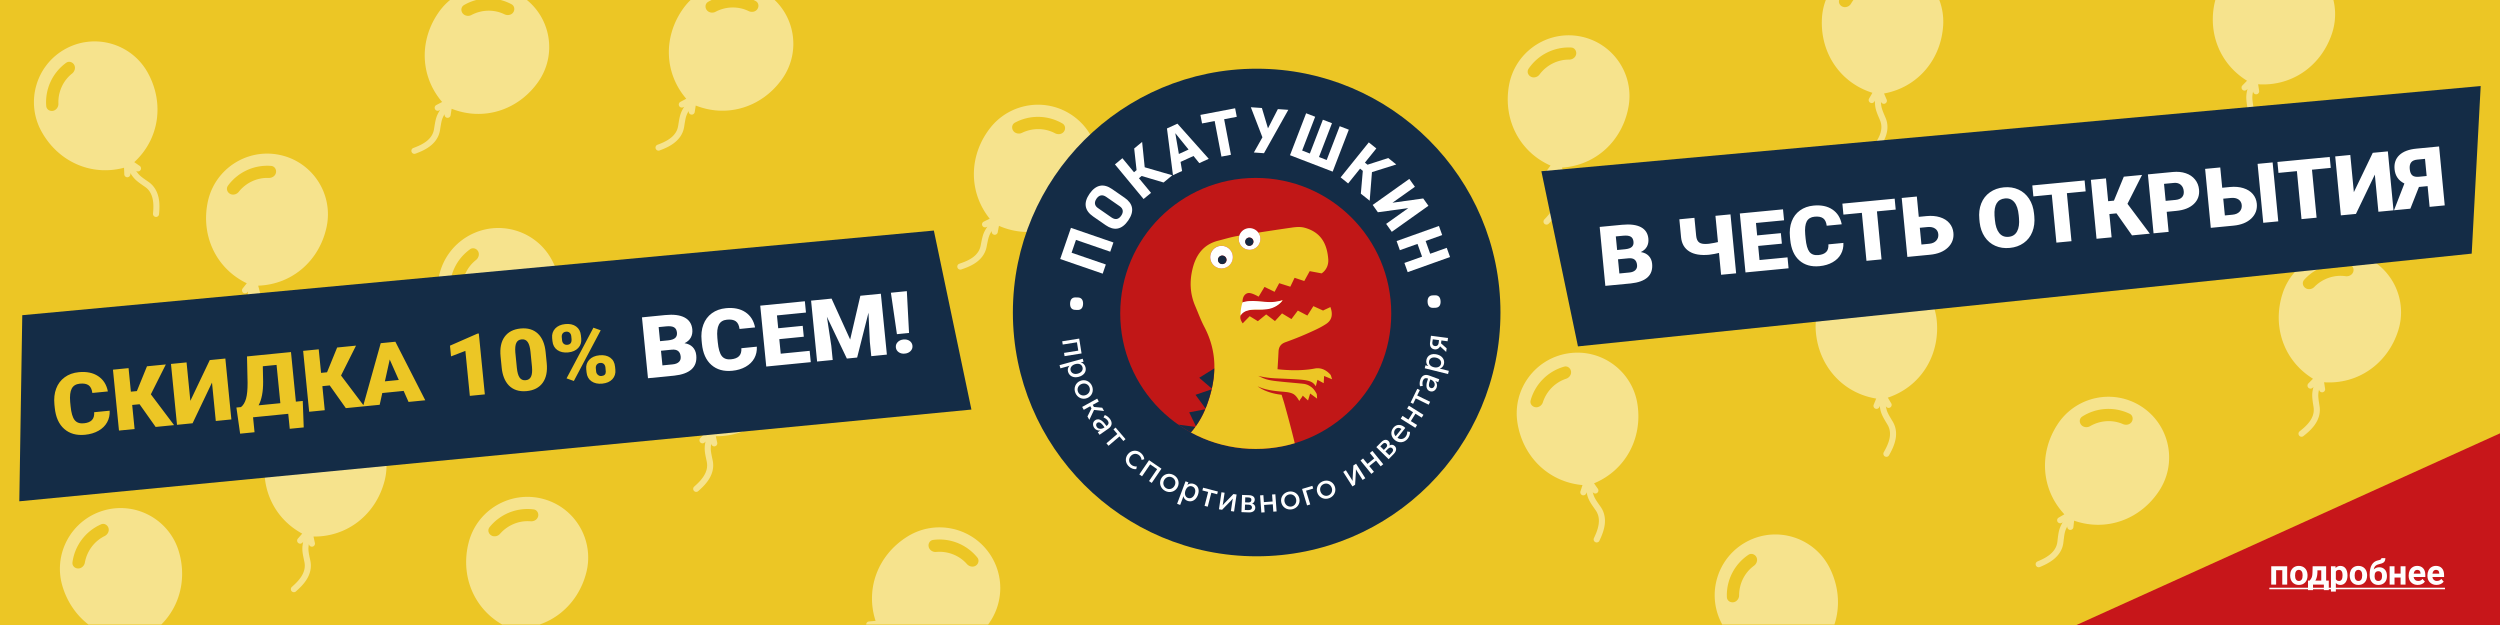 <svg xmlns="http://www.w3.org/2000/svg" xml:space="preserve" width="1200" height="300" style="shape-rendering:geometricPrecision;text-rendering:geometricPrecision;image-rendering:optimizeQuality;fill-rule:evenodd;clip-rule:evenodd"><defs><clipPath id="id0"><path d="M-.49-.22h1200v300H-.49z"/></clipPath><clipPath id="id1" style="clip-rule:nonzero"><path d="M537.71 150.45c0 35.92 29.12 65.04 65.05 65.04 35.92 0 65.04-29.12 65.04-65.04 0-35.93-29.12-65.05-65.04-65.05-35.93 0-65.05 29.12-65.05 65.05"/></clipPath><style>.fil13{fill:#142c46}.fil10{fill:#152b44;fill-rule:nonzero}.fil11{fill:#162941}.fil11,.fil7,.fil8,.fil9{fill-rule:nonzero}.fil8{fill:#e5c21e}.fil9{fill:#ecc625}.fil7{fill:#fff}</style></defs><path d="M0 0h1200v300H0z" style="fill:#ecc625"/><g id="Слой_x0020_1"><g style="clip-path:url(#id0)"><path d="M64.45 77.83c12.06-11.11 14.49-28.34 6.53-42.84-7.74-14.1-25.47-19.26-39.57-11.51-14.11 7.74-19.26 25.46-11.52 39.57 7.96 14.5 23.81 21.69 39.65 17.47l.12 3.17c.01.22.07.45.18.65.39.7 1.28.96 1.98.57.49-.26.78-.78.76-1.33l-.02-.52c.52.84 1.01 1.54 1.52 2.15 1.31 1.57 2.81 2.6 5.38 4.38l.15.1c2.26 1.56 3.31 3.83 3.75 6.23.44 2.43.24 4.86.08 6.62-.02.29.04.58.18.83.39.71 1.27.97 1.98.58.42-.24.71-.67.75-1.15v-.05c.15-1.73.39-4.51-.12-7.35-.53-2.89-1.87-5.96-4.96-8.11-2.77-1.9-3.92-2.71-4.96-3.95-.36-.44-.7-.9-1-1.38l.09.07c.45.32 1.05.34 1.53.08a1.456 1.456 0 0 0 .13-2.48l-2.62-1.81zM22.19 50.86a23.33 23.33 0 0 1 9.57-20.72c1.29-.93 3.08-.41 3.86 1 .77 1.41.23 3.17-1.03 4.17-4.4 3.49-6.75 8.89-6.56 14.36.08 1.3-.58 2.53-1.7 3.2-1.77.97-3.98 0-4.14-2.01m101.74 86.26c16.38-.58 29.45-12.06 32.85-28.25 3.31-15.75-6.77-31.2-22.52-34.51s-31.21 6.78-34.52 22.52c-3.4 16.19 3.94 31.97 18.71 39.08l-1.97 2.49c-.14.17-.24.38-.29.6-.16.79.34 1.57 1.13 1.73.54.12 1.1-.08 1.45-.52l.32-.41c-.15.98-.24 1.83-.25 2.63-.02 2.04.44 3.8 1.24 6.83l.04.17c.7 2.66.02 5.07-1.21 7.17-1.25 2.13-2.99 3.84-4.25 5.08-.21.2-.35.46-.41.74-.16.79.34 1.56 1.13 1.73.47.1.97-.04 1.32-.38l.03-.04c1.24-1.22 3.23-3.17 4.69-5.66 1.49-2.54 2.47-5.74 1.52-9.38-.86-3.25-1.21-4.61-1.19-6.23.01-.57.06-1.13.14-1.69l.02.1c.14.54.57.95 1.11 1.06.79.17 1.57-.34 1.73-1.13.05-.22.05-.45-.01-.67l-.81-3.07zm-14.51-47.99a23.35 23.35 0 0 1 20.76-9.49c1.59.13 2.61 1.7 2.28 3.27-.33 1.58-1.89 2.56-3.49 2.5-5.62-.22-10.92 2.35-14.34 6.62a3.45 3.45 0 0 1-3.37 1.32c-1.97-.42-3.02-2.6-1.83-4.22zm148.68 78.35c12.11-11.04 14.63-28.26 6.74-42.8-7.68-14.14-25.37-19.38-39.52-11.71-14.14 7.68-19.38 25.38-11.7 39.52 7.89 14.53 23.7 21.8 39.56 17.66l.11 3.18c0 .22.06.44.17.64.38.71 1.27.97 1.98.59.49-.27.78-.78.76-1.34l-.02-.52c.52.85 1 1.55 1.52 2.17 1.3 1.57 2.79 2.6 5.36 4.4l.14.1c2.26 1.58 3.3 3.85 3.72 6.25.43 2.43.22 4.86.06 6.62-.03.29.03.58.17.83.38.71 1.27.97 1.97.59.43-.23.72-.66.76-1.15v-.05c.16-1.73.41-4.5-.09-7.34-.51-2.9-1.83-5.98-4.92-8.14-2.75-1.92-3.9-2.73-4.94-3.98q-.54-.66-.99-1.38l.09.07c.45.32 1.05.35 1.53.09.71-.39.97-1.27.59-1.98-.11-.2-.26-.38-.45-.5zm-42.13-27.17a23.35 23.35 0 0 1 9.67-20.67c1.3-.93 3.09-.4 3.86 1.02.76 1.41.22 3.17-1.05 4.16-4.41 3.47-6.79 8.86-6.63 14.32a3.48 3.48 0 0 1-1.72 3.2c-1.77.96-3.98-.02-4.13-2.03M70.4 305.19c14.13-8.31 20.15-24.63 15.44-40.48-4.6-15.43-20.83-24.21-36.25-19.62s-24.21 20.82-19.62 36.24c4.72 15.85 18.69 26.23 35.06 25.46l-.55 3.12c-.04.22-.03.45.04.67.23.77 1.04 1.21 1.81.98.53-.15.93-.6 1.03-1.14l.09-.52c.33.94.65 1.72 1.03 2.43.95 1.81 2.2 3.13 4.33 5.41l.12.14c1.89 2.01 2.43 4.45 2.35 6.88-.08 2.47-.79 4.8-1.31 6.49-.08.27-.09.57 0 .85a1.451 1.451 0 0 0 2.78.01l.01-.04c.52-1.67 1.34-4.33 1.44-7.21.09-2.94-.57-6.23-3.14-8.98-2.3-2.44-3.25-3.48-4.01-4.91-.26-.5-.49-1.02-.69-1.55l.08.08c.37.4.95.56 1.48.4.77-.23 1.21-1.04.98-1.82-.06-.21-.18-.41-.33-.58l-2.18-2.31zM34.79 269.9c1.09-8.05 6.3-14.96 13.73-18.22 1.46-.65 3.1.25 3.56 1.79s-.44 3.14-1.88 3.85c-5.04 2.49-8.47 7.27-9.45 12.65-.2 1.29-1.1 2.36-2.34 2.77-1.93.57-3.89-.84-3.62-2.84m115.69-12.35c16.39.17 29.97-10.71 34.11-26.72 4.02-15.58-5.35-31.48-20.93-35.51-15.58-4.02-31.48 5.35-35.51 20.93-4.13 16.01 2.48 32.11 16.91 39.89l-2.09 2.4c-.14.16-.25.37-.31.59-.2.78.27 1.58 1.05 1.78.54.14 1.11-.04 1.47-.46l.34-.39c-.19.97-.32 1.81-.37 2.61-.11 2.04.27 3.82.93 6.88l.03.17c.58 2.69-.21 5.06-1.54 7.11-1.35 2.07-3.16 3.7-4.47 4.88-.22.19-.37.44-.44.72-.2.79.26 1.58 1.04 1.78.47.12.98 0 1.34-.32l.03-.04c1.3-1.16 3.37-3.02 4.95-5.43 1.6-2.47 2.72-5.63 1.94-9.31-.71-3.28-.99-4.66-.9-6.27.04-.57.11-1.13.21-1.69l.02.11c.12.54.53.97 1.06 1.11.78.2 1.58-.27 1.78-1.05.06-.22.07-.45.02-.67l-.67-3.11zm-12.3-48.6a23.35 23.35 0 0 1 21.17-8.54c1.58.21 2.52 1.82 2.12 3.38-.4 1.55-2 2.47-3.6 2.33-5.6-.47-11.01 1.85-14.62 5.96-.83 1-2.16 1.45-3.43 1.16-1.95-.5-2.9-2.72-1.64-4.3zm109.11 92.69c16.4.18 29.98-10.7 34.11-26.71 4.03-15.59-5.35-31.49-20.93-35.51s-31.48 5.35-35.5 20.93c-4.14 16.01 2.48 32.11 16.91 39.89l-2.09 2.4c-.15.16-.26.37-.31.59-.2.78.27 1.57 1.05 1.78.53.13 1.1-.04 1.46-.46l.35-.39c-.2.97-.33 1.81-.37 2.61-.12 2.04.26 3.82.92 6.87l.03.18c.58 2.69-.21 5.06-1.53 7.11-1.35 2.07-3.16 3.7-4.48 4.88a1.458 1.458 0 0 0 .61 2.5c.47.12.97 0 1.33-.32l.04-.04c1.29-1.16 3.37-3.02 4.94-5.43 1.6-2.47 2.73-5.63 1.95-9.31-.71-3.28-1-4.66-.91-6.28.04-.56.11-1.13.22-1.68l.02.1c.11.55.52.98 1.06 1.11.78.2 1.58-.27 1.78-1.05.05-.22.06-.45.01-.67zm-12.3-48.6a23.38 23.38 0 0 1 21.17-8.53c1.58.21 2.53 1.82 2.13 3.38-.41 1.55-2 2.46-3.61 2.33-5.59-.47-11 1.85-14.62 5.96-.83 1-2.15 1.45-3.42 1.16-1.96-.5-2.91-2.73-1.64-4.3zm108.61-43.65c16.4.18 29.98-10.7 34.11-26.72 4.03-15.58-5.35-31.48-20.93-35.5-15.58-4.03-31.48 5.35-35.5 20.93-4.14 16.01 2.47 32.11 16.91 39.89l-2.09 2.39c-.15.17-.26.37-.31.59-.21.78.26 1.58 1.05 1.78.53.14 1.1-.03 1.46-.45l.34-.4c-.19.98-.32 1.82-.36 2.62-.12 2.04.26 3.81.92 6.87l.03.18c.58 2.69-.21 5.06-1.54 7.1-1.34 2.08-3.15 3.71-4.47 4.89-.21.19-.37.44-.44.72-.2.78.27 1.57 1.04 1.78.48.12.98 0 1.34-.33l.03-.03c1.3-1.16 3.38-3.02 4.95-5.44 1.6-2.47 2.73-5.62 1.94-9.3-.7-3.29-.99-4.67-.9-6.28.04-.57.11-1.13.21-1.69l.02.11a1.464 1.464 0 0 0 2.85.06c.05-.22.06-.45.01-.67zm-12.3-48.6a23.35 23.35 0 0 1 21.17-8.53c1.58.2 2.53 1.82 2.12 3.37-.4 1.56-1.99 2.47-3.6 2.34-5.6-.47-11.01 1.85-14.62 5.95a3.44 3.44 0 0 1-3.43 1.17c-1.95-.5-2.9-2.73-1.64-4.3m2.66-110.13c15.24 6.04 31.82.76 41.42-12.7 9.35-13.1 6.31-31.31-6.79-40.65-13.1-9.35-31.3-6.31-40.65 6.79-9.61 13.46-9.21 30.86 1.46 43.3l-2.8 1.49c-.2.1-.37.25-.51.44a1.465 1.465 0 0 0 1.88 2.14l.46-.25c-.53.84-.95 1.58-1.28 2.31-.85 1.86-1.12 3.66-1.61 6.75l-.03.17c-.43 2.72-2.02 4.65-3.99 6.08-2 1.45-4.28 2.33-5.93 2.95-.27.11-.5.29-.67.52-.47.66-.31 1.57.34 2.04.4.28.91.35 1.36.17l.05-.02c1.62-.61 4.23-1.6 6.56-3.3 2.38-1.73 4.57-4.27 5.16-7.98.52-3.32.74-4.71 1.41-6.18.24-.52.5-1.02.8-1.5l-.02.1c-.08.55.15 1.1.6 1.42.65.47 1.57.32 2.03-.34.14-.18.22-.4.26-.62l.49-3.14zM339.92.88a23.35 23.35 0 0 1 22.82-.37c1.4.76 1.7 2.6.77 3.91s-2.75 1.59-4.2.89c-5.06-2.45-10.94-2.22-15.78.31-1.14.64-2.54.59-3.62-.14-1.64-1.17-1.73-3.59.01-4.6M216.78 52.2c15.24 6.04 31.82.76 41.42-12.7 9.35-13.1 6.31-31.3-6.79-40.65s-31.3-6.31-40.65 6.79c-9.61 13.46-9.21 30.86 1.46 43.31l-2.8 1.48c-.2.1-.37.26-.51.44-.46.66-.31 1.57.34 2.04.45.32 1.05.36 1.54.1l.46-.25c-.53.84-.95 1.58-1.28 2.31-.85 1.87-1.12 3.66-1.61 6.75l-.03.17c-.43 2.72-2.02 4.65-3.99 6.09-2 1.45-4.28 2.32-5.93 2.95a1.458 1.458 0 0 0-.33 2.55c.4.28.91.35 1.36.17l.05-.02c1.62-.61 4.23-1.6 6.56-3.29 2.38-1.74 4.57-4.27 5.16-7.99.52-3.32.74-4.71 1.41-6.18.24-.52.51-1.02.8-1.5l-.02.11c-.08.54.15 1.09.6 1.41.65.47 1.57.32 2.03-.34.14-.18.22-.4.26-.62l.49-3.14zm5.96-49.78a23.35 23.35 0 0 1 22.82-.36c1.4.75 1.7 2.6.77 3.91s-2.75 1.58-4.2.88c-5.06-2.45-10.94-2.22-15.78.32a3.47 3.47 0 0 1-3.62-.15c-1.64-1.17-1.73-3.58.01-4.6m200.47 300.35c11.73 11.46 29.06 12.99 43.12 4.28 13.68-8.47 17.91-26.44 9.43-40.12-8.47-13.68-26.44-17.9-40.12-9.43-14.06 8.71-20.41 24.91-15.37 40.51l-3.16.29c-.22.02-.44.09-.64.21-.68.42-.89 1.32-.47 2.01.29.47.83.74 1.38.68l.52-.04c-.82.56-1.49 1.08-2.08 1.63-1.49 1.39-2.44 2.94-4.09 5.6l-.09.15c-1.45 2.35-3.66 3.51-6.03 4.07-2.4.57-4.84.5-6.61.44-.28-.01-.57.06-.81.21-.69.43-.9 1.33-.48 2.01.26.42.71.67 1.19.69h.05c1.74.06 4.52.15 7.33-.51 2.86-.68 5.86-2.17 7.84-5.38 1.76-2.86 2.51-4.05 3.69-5.15.42-.39.86-.74 1.32-1.08l-.06.1a1.46 1.46 0 0 0 2.01 2.01c.19-.12.36-.29.47-.48l1.67-2.7zm24.72-43.61a23.35 23.35 0 0 1 21.2 8.47c1 1.24.57 3.06-.8 3.91-1.37.84-3.15.4-4.22-.81-3.72-4.21-9.23-6.27-14.68-5.8-1.29.14-2.56-.44-3.28-1.53-1.06-1.72-.21-3.98 1.79-4.24zM479.5 108.4c15.02 6.57 31.77 1.87 41.84-11.25 9.8-12.76 7.39-31.06-5.38-40.86-12.76-9.8-31.06-7.39-40.86 5.38-10.07 13.11-10.28 30.51-.04 43.32l-2.86 1.39c-.2.09-.38.24-.52.42-.49.64-.37 1.56.27 2.05.44.33 1.03.39 1.53.15l.47-.23c-.56.82-1 1.55-1.36 2.27-.91 1.83-1.25 3.61-1.84 6.68l-.04.18c-.52 2.7-2.17 4.57-4.19 5.94-2.05 1.38-4.36 2.17-6.03 2.74-.27.09-.51.26-.69.49-.49.64-.37 1.56.27 2.05.39.29.9.38 1.35.22l.05-.02c1.65-.56 4.28-1.46 6.68-3.07 2.43-1.64 4.71-4.1 5.42-7.8.64-3.3.92-4.68 1.63-6.13.26-.51.54-1 .86-1.47l-.03.11c-.1.54.11 1.1.55 1.44.64.49 1.55.37 2.04-.27.14-.18.24-.39.28-.62zm7.68-49.54a23.36 23.36 0 0 1 22.82.43c1.38.81 1.62 2.66.64 3.93-.98 1.28-2.81 1.49-4.23.74-4.97-2.62-10.85-2.6-15.78-.23-1.16.6-2.56.49-3.62-.27-1.59-1.23-1.6-3.65.18-4.6zm262.58 21.6c16.36-1.1 29.06-12.99 31.94-29.28 2.81-15.85-7.77-30.97-23.62-33.78-15.84-2.81-30.97 7.77-33.77 23.62-2.89 16.28 4.95 31.82 19.94 38.46l-1.89 2.55c-.14.18-.23.39-.27.61-.14.8.39 1.55 1.18 1.69.55.1 1.1-.12 1.43-.56l.31-.42c-.12.98-.18 1.83-.16 2.63.04 2.05.56 3.78 1.45 6.78l.04.18c.79 2.64.19 5.06-.98 7.2-1.18 2.17-2.86 3.94-4.08 5.21-.2.21-.33.48-.38.76-.14.79.38 1.55 1.18 1.69.48.09.97-.07 1.3-.43l.03-.03c1.21-1.26 3.13-3.27 4.51-5.81 1.41-2.58 2.29-5.81 1.22-9.42-.96-3.22-1.35-4.57-1.38-6.19-.01-.57.02-1.13.08-1.7l.03.11c.15.53.6.92 1.14 1.02.8.14 1.55-.39 1.7-1.18.03-.23.02-.46-.04-.67l-.91-3.05zm-16.02-47.5a23.34 23.34 0 0 1 20.44-10.15c1.59.08 2.66 1.62 2.38 3.2s-1.8 2.62-3.41 2.61c-5.62-.04-10.83 2.69-14.12 7.07a3.47 3.47 0 0 1-3.32 1.43c-1.99-.36-3.11-2.5-1.97-4.16M765.13 232c15.14-6.29 23.35-21.63 20.85-37.98-2.43-15.91-17.3-26.84-33.21-24.41-15.9 2.42-26.83 17.29-24.41 33.2 2.5 16.35 14.91 28.55 31.24 30.03l-.98 3.02c-.07.21-.09.44-.05.67a1.458 1.458 0 0 0 2.83.22l.16-.49c.2.97.42 1.79.69 2.55.7 1.92 1.75 3.4 3.55 5.95l.1.15c1.59 2.25 1.8 4.74 1.38 7.14-.42 2.44-1.44 4.65-2.19 6.25-.12.26-.16.55-.12.84.12.79.87 1.34 1.66 1.22.48-.07.9-.38 1.1-.82l.02-.05c.74-1.57 1.91-4.1 2.41-6.94.5-2.9.29-6.24-1.88-9.32-1.94-2.74-2.74-3.9-3.29-5.42-.19-.53-.35-1.08-.47-1.63l.06.09c.32.45.87.69 1.41.6.8-.12 1.35-.87 1.23-1.66-.04-.23-.12-.44-.26-.62l-1.83-2.6zm-30.42-39.85a23.35 23.35 0 0 1 16.1-16.17c1.54-.43 3.04.68 3.28 2.27.25 1.59-.86 3.06-2.39 3.56-5.33 1.77-9.39 6.03-11.1 11.23a3.47 3.47 0 0 1-2.69 2.42c-1.99.3-3.74-1.37-3.2-3.31m135.37 123.06c12.48-10.63 15.59-27.75 8.2-42.54-7.19-14.4-24.7-20.24-39.1-13.05-14.39 7.19-20.24 24.69-13.05 39.09 7.39 14.79 22.95 22.6 38.94 19v3.18c0 .22.05.44.15.65.36.72 1.24 1.01 1.96.65.5-.25.81-.75.81-1.31v-.52c.49.87.94 1.58 1.44 2.22 1.25 1.61 2.7 2.7 5.2 4.58l.14.11c2.21 1.65 3.17 3.96 3.51 6.37.34 2.45.05 4.87-.17 6.62-.04.28.01.58.14.83.36.72 1.24 1.02 1.95.66.44-.22.74-.64.8-1.12v-.05c.22-1.73.57-4.49.16-7.35-.41-2.91-1.63-6.03-4.63-8.29-2.69-2.02-3.81-2.87-4.8-4.15-.35-.45-.67-.92-.95-1.41l.08.07c.45.33 1.04.38 1.53.14.73-.36 1.02-1.24.66-1.96-.1-.21-.25-.38-.43-.52zm-41.18-28.59a23.35 23.35 0 0 1 10.37-20.33c1.33-.88 3.1-.29 3.82 1.15s.11 3.17-1.19 4.12c-4.53 3.32-7.09 8.63-7.12 14.09.03 1.31-.67 2.52-1.82 3.14-1.8.9-3.98-.16-4.06-2.17m166.67-36.7c15.48 5.41 31.83-.55 40.87-14.39 8.8-13.48 5.02-31.54-8.46-40.34-13.47-8.8-31.53-5.01-40.33 8.46-9.05 13.85-7.94 31.21 3.24 43.21l-2.74 1.6c-.19.11-.36.26-.49.45-.44.68-.25 1.59.43 2.03.46.3 1.06.31 1.53.03l.45-.26c-.49.86-.88 1.61-1.18 2.36-.77 1.9-.97 3.7-1.33 6.81l-.02.17c-.32 2.74-1.83 4.73-3.73 6.24-1.94 1.54-4.18 2.5-5.81 3.2-.26.11-.49.3-.65.54a1.46 1.46 0 0 0 1.79 2.14l.05-.02c1.6-.68 4.16-1.78 6.42-3.57 2.31-1.83 4.39-4.45 4.82-8.19.39-3.34.56-4.74 1.16-6.24.22-.52.46-1.03.74-1.53l-.02.11c-.06.55.19 1.09.66 1.39.67.44 1.58.25 2.02-.42.12-.19.2-.41.23-.63l.36-3.16zm3.91-49.98a23.36 23.36 0 0 1 22.79-1.31c1.43.7 1.81 2.53.93 3.88-.88 1.34-2.68 1.7-4.16 1.06-5.15-2.24-11.02-1.77-15.75.96-1.12.68-2.51.69-3.63.01-1.69-1.11-1.87-3.52-.17-4.6zM904.34 44.88c16.13-2.96 27.38-16.23 28.38-32.74.97-16.07-11.27-29.88-27.33-30.86-16.06-.97-29.88 11.27-30.85 27.33-1 16.51 8.57 31.05 24.22 35.93l-1.59 2.75c-.12.19-.18.41-.2.64-.04.8.57 1.5 1.37 1.54.56.04 1.08-.24 1.36-.72l.26-.46c-.01 1 .03 1.84.14 2.64.27 2.03.99 3.69 2.21 6.57l.07.17c1.08 2.53.76 5.01-.15 7.27-.93 2.29-2.39 4.24-3.46 5.64-.17.23-.28.51-.29.8-.05.8.56 1.49 1.36 1.54.49.03.96-.18 1.25-.57l.03-.04c1.05-1.38 2.73-3.61 3.81-6.28 1.1-2.73 1.61-6.04.13-9.51-1.32-3.08-1.86-4.38-2.08-5.98-.07-.57-.11-1.13-.11-1.7l.04.1c.21.51.7.85 1.25.89.81.05 1.5-.57 1.55-1.37.01-.23-.03-.46-.12-.66zM882.98-.47a23.36 23.36 0 0 1 19.15-12.42c1.59-.1 2.83 1.3 2.73 2.9-.1 1.61-1.49 2.81-3.09 2.98-5.58.61-10.45 3.92-13.21 8.64a3.44 3.44 0 0 1-3.14 1.8c-2.02-.12-3.37-2.12-2.43-3.9zm200.92 40.92c16.36 1.1 30.53-8.99 35.57-24.75 4.89-15.33-3.57-31.73-18.9-36.63-15.32-4.9-31.73 3.56-36.62 18.89-5.04 15.75.66 32.2 14.62 40.79l-2.22 2.27a1.463 1.463 0 0 0 .61 2.41c.52.16 1.1.02 1.49-.38l.36-.37c-.25.96-.42 1.79-.51 2.59-.24 2.03.05 3.82.53 6.91l.02.18c.43 2.72-.5 5.05-1.93 7.01-1.47 1.99-3.37 3.52-4.75 4.62a1.459 1.459 0 1 0 1.82 2.28l.03-.03c1.36-1.08 3.54-2.82 5.25-5.15 1.73-2.37 3.04-5.46 2.46-9.18-.52-3.31-.73-4.71-.54-6.31q.105-.855.3-1.68l.02.11c.08.55.47 1 1 1.17.77.25 1.59-.18 1.83-.95.07-.21.09-.44.05-.66zm-9.54-49.21a23.35 23.35 0 0 1 21.62-7.33c1.57.3 2.42 1.96 1.93 3.49s-2.13 2.35-3.72 2.13c-5.57-.79-11.1 1.22-14.94 5.12-.88.95-2.23 1.33-3.49.97-1.92-.61-2.74-2.89-1.39-4.39zm41.2 192.25c16.36 1.1 30.53-8.99 35.56-24.75 4.9-15.32-3.56-31.73-18.89-36.63-15.33-4.89-31.73 3.57-36.63 18.9-5.03 15.75.66 32.19 14.63 40.78l-2.22 2.27c-.16.16-.27.36-.34.57a1.458 1.458 0 0 0 2.43 1.47l.37-.38c-.25.96-.43 1.79-.52 2.59-.23 2.03.05 3.83.53 6.92l.03.18c.42 2.72-.5 5.04-1.94 7-1.46 2-3.36 3.52-4.74 4.62a1.466 1.466 0 0 0 .46 2.54c.47.14.97.05 1.35-.25l.04-.04c1.36-1.08 3.54-2.82 5.24-5.14 1.74-2.38 3.04-5.46 2.47-9.18-.52-3.32-.73-4.72-.55-6.32.07-.56.18-1.12.31-1.67l.02.1c.08.55.47 1.01.99 1.17.77.25 1.59-.18 1.84-.94.07-.22.09-.45.05-.67zm-9.54-49.21a23.34 23.34 0 0 1 21.62-7.32c1.57.29 2.42 1.95 1.93 3.48-.49 1.54-2.13 2.36-3.73 2.13-5.56-.79-11.09 1.23-14.93 5.12-.89.96-2.24 1.33-3.49.97-1.92-.61-2.74-2.89-1.39-4.38zm-199.87 56.59c15.56-5.17 24.85-19.88 23.55-36.37-1.27-16.04-15.32-28.02-31.36-26.75s-28.02 15.31-26.75 31.35c1.31 16.49 12.8 29.55 28.98 32.21l-1.19 2.94c-.09.21-.12.44-.11.66.07.81.77 1.41 1.57 1.34.56-.04 1.04-.39 1.24-.91l.2-.48c.13.98.28 1.82.5 2.59.56 1.97 1.5 3.52 3.11 6.2l.09.16c1.43 2.35 1.45 4.85.86 7.22-.6 2.39-1.78 4.53-2.64 6.07-.14.25-.2.54-.18.83.07.8.77 1.4 1.57 1.34.48-.04.92-.32 1.16-.75l.02-.04c.85-1.52 2.2-3.95 2.9-6.75.71-2.85.75-6.2-1.19-9.43-1.74-2.87-2.46-4.09-2.9-5.64-.15-.55-.27-1.1-.35-1.66l.06.09c.28.47.81.75 1.36.7.81-.06 1.41-.76 1.34-1.57-.01-.22-.08-.44-.2-.64l-1.64-2.72zm-27.46-41.94a23.33 23.33 0 0 1 17.23-14.96c1.57-.33 2.99.89 3.11 2.49.13 1.61-1.08 2.99-2.64 3.38-5.45 1.38-9.81 5.34-11.88 10.4a3.5 3.5 0 0 1-2.87 2.22c-2.01.16-3.63-1.64-2.95-3.53" style="fill:#f6e38d" id="_2871700879008"/></g><path d="M-.49-.22h1200v300H-.49z" style="fill:none"/><g id="подробнее"><path d="M996.72 300 1200 208v92z" style="fill:#c7161a"/><path d="M1097.85 280.6h-2.36v-6.9h-2.95v6.9h-2.35v-8.8h7.66zm1.43-4.48c0-.88.16-1.65.5-2.34.34-.68.82-1.21 1.45-1.59.63-.37 1.37-.56 2.2-.56 1.19 0 2.16.37 2.91 1.09q1.125 1.095 1.26 2.97l.02.6c0 1.35-.38 2.43-1.13 3.25-.76.82-1.77 1.23-3.04 1.23s-2.28-.41-3.04-1.23c-.76-.81-1.13-1.92-1.13-3.32zm2.35.17c0 .83.15 1.47.47 1.91.31.44.76.67 1.35.67.57 0 1.01-.22 1.33-.66.33-.44.48-1.14.48-2.1 0-.82-.15-1.45-.48-1.9-.32-.45-.77-.68-1.35-.68-.57 0-1.02.23-1.33.67-.32.45-.47 1.15-.47 2.09m6.97 2.41c.54-.56.9-1.12 1.09-1.68.19-.55.29-1.33.31-2.34l.07-2.88h6.48v6.9h1.27v4.55h-2.36v-2.65h-5.21v2.65h-2.4v-4.55zm2.78 0h2.82v-4.95h-1.83l-.01 1.05c-.05 1.62-.38 2.92-.98 3.9m15.41-2.42c0 1.36-.31 2.44-.93 3.26-.61.82-1.45 1.23-2.49 1.23q-1.335 0-2.16-.93v4.14h-2.35V271.8h2.18l.08.86c.57-.69 1.31-1.03 2.23-1.03 1.09 0 1.93.41 2.53 1.21s.91 1.91.91 3.32zm-2.36-.18c0-.82-.14-1.45-.43-1.9s-.71-.67-1.27-.67c-.73 0-1.24.29-1.52.85v3.61c.29.58.8.88 1.54.88 1.12 0 1.68-.93 1.68-2.77m3.44.02c0-.88.17-1.65.51-2.34.33-.68.82-1.21 1.45-1.59.63-.37 1.36-.56 2.2-.56 1.19 0 2.16.37 2.91 1.09q1.125 1.095 1.26 2.97l.01.6c0 1.35-.37 2.43-1.13 3.25q-1.125 1.23-3.03 1.23c-1.27 0-2.29-.41-3.04-1.23-.76-.81-1.14-1.92-1.14-3.32zm2.36.17c0 .83.15 1.47.47 1.91.31.44.76.67 1.35.67.57 0 1.01-.22 1.33-.66q.48-.66.48-2.1c0-.82-.16-1.45-.48-1.9s-.77-.68-1.35-.68-1.02.23-1.33.67c-.32.45-.47 1.15-.47 2.09m11.81-4.01c1.12 0 2.02.38 2.7 1.13.67.74 1 1.76 1 3.04v.12c0 1.27-.37 2.28-1.12 3.05-.74.76-1.75 1.15-3.02 1.15s-2.28-.42-3.03-1.25c-.75-.82-1.13-1.95-1.13-3.37v-.39c.02-1.98.35-3.53 1.01-4.65s1.65-1.83 2.97-2.12q1.05-.225 1.35-.45c.2-.15.3-.36.3-.62h1.9c0 .85-.23 1.49-.68 1.92-.46.43-1.28.76-2.45.99-.7.14-1.24.42-1.65.82-.4.41-.67.99-.81 1.72.75-.72 1.63-1.09 2.66-1.09m-.45 1.9c-.56 0-1 .19-1.32.56-.31.38-.47.98-.47 1.83 0 .74.15 1.31.46 1.71.31.39.76.59 1.34.59.57 0 1.01-.2 1.32-.58s.47-.95.47-1.7v-.2c0-.72-.15-1.27-.47-1.64-.32-.38-.76-.57-1.33-.57m13.06 6.42h-2.36v-3.38h-2.92v3.38h-2.35v-8.8h2.35v3.52h2.92v-3.52h2.36zm5.88.17c-1.29 0-2.34-.4-3.15-1.19-.82-.79-1.22-1.85-1.22-3.17v-.23q0-1.32.51-2.37c.34-.7.83-1.24 1.46-1.61.62-.38 1.34-.57 2.14-.57 1.2 0 2.15.38 2.84 1.14.7.76 1.04 1.84 1.04 3.23v.97h-5.61q.12.855.69 1.38c.38.34.87.52 1.45.52.91 0 1.62-.33 2.13-.98l1.15 1.29c-.35.5-.83.89-1.43 1.17s-1.27.42-2 .42m-.27-7.24c-.47 0-.84.16-1.14.48-.28.31-.47.77-.55 1.36h3.27v-.19c-.01-.53-.15-.93-.42-1.22-.28-.28-.66-.43-1.16-.43m9.28 7.24c-1.29 0-2.35-.4-3.16-1.19s-1.21-1.85-1.21-3.17v-.23q0-1.32.51-2.37c.34-.7.83-1.24 1.45-1.61.63-.38 1.35-.57 2.15-.57 1.2 0 2.15.38 2.84 1.14s1.04 1.84 1.04 3.23v.97h-5.61q.12.855.69 1.38c.38.34.86.52 1.45.52.91 0 1.62-.33 2.13-.98l1.15 1.29c-.35.5-.83.89-1.43 1.17s-1.27.42-2 .42m-.27-7.24q-.705 0-1.14.48c-.29.31-.47.77-.55 1.36h3.27v-.19c-.01-.53-.15-.93-.42-1.22-.28-.28-.66-.43-1.16-.43m-79.98 8.58h84.3v.76h-84.3z" style="fill:#fefefe;fill-rule:nonzero"/></g><path id="фон" d="M720.22 150c0 64.63-52.39 117.02-117.02 117.02S486.18 214.63 486.18 150 538.57 32.98 603.2 32.98 720.22 85.37 720.22 150" style="fill:#142c46;fill-rule:nonzero"/><path id="фон_0" d="M667.8 150.45c0 35.92-29.12 65.04-65.04 65.04-35.93 0-65.05-29.12-65.05-65.04 0-35.93 29.12-65.05 65.05-65.05 35.92 0 65.04 29.12 65.04 65.05" style="fill:#c11717;fill-rule:nonzero"/><g id="надпись_x0020_на_x0020_лого"><path id="path160" d="m516.3 142.76 1.14.03c1.6.05 2.49 1.13 2.44 3.07-.06 1.94-1.02 2.97-2.62 2.92l-1.14-.04c-1.69-.04-2.54-1.12-2.48-3.07.06-1.94.97-2.97 2.66-2.91" class="fil7"/><path id="path164" d="m532.92 120.82-16.45-5.67-2.11 6.16 16.44 5.65-1.51 4.4-20.4-7.03 5.16-14.96 20.39 7.02z" class="fil7"/><path id="path168" d="m527.01 99.86 6.52 4.52c1.74 1.2 3.34 1.03 4.64-.85 1.25-1.8.93-3.41-.7-4.54l-6.49-4.49c-1.77-1.23-3.41-.93-4.64.84-1.27 1.84-.93 3.41.67 4.52m6.78-9.12 6.07 4.21c3.95 2.74 4.82 6.36 1.67 10.91-3.12 4.51-6.83 4.97-10.78 2.24l-6.07-4.21c-4.06-2.81-4.73-6.51-1.71-10.88 3.06-4.41 6.76-5.08 10.82-2.27m0 0" class="fil7"/><path id="path172" d="m562.71 84.13-4.19 3.47-10.53-3.13-1.3 1.08 5.81 7.03-3.59 2.95-13.74-16.62 3.58-2.97 5.57 6.74 1.23-1.02-1.14-10.39 3.81-3.15 1.24 12.17z" class="fil7"/><path id="path176" d="m570.51 71.78-6.37-7.86 1.72 9.99zm5.15 6.52-2.77-3.43-6.22 2.84.73 4.36-4.38 2-2.88-22.41 5.03-2.3 15.03 16.87z" class="fil7"/><path id="path180" d="m587.59 57.23 3.26 17.07-4.56.87-3.25-17.07-6.06 1.15-.78-4.1 16.66-3.18.79 4.1z" class="fil7"/><path id="path184" d="m601.86 73.2 4.1-7.29-5.56-14.44 5.31.37 2.92 9.77 4.74-9.24 5.02.35-11.68 20.82z" class="fil7"/><path id="path188" d="m619.2 74.5 7.74-20.13 4.34 1.67-6.25 16.22 3.7 1.43 6.25-16.23 4.37 1.68-6.24 16.23 3.7 1.43 6.25-16.23 4.37 1.68-7.75 20.13z" class="fil7"/><path id="path192" d="m657.45 96.36-4.25-3.4.95-10.95-1.32-1.06-5.72 7.11-3.61-2.91 13.52-16.81 3.62 2.91-5.48 6.81 1.25 1 9.95-3.21 3.85 3.1-11.67 3.67z" class="fil7"/><path id="path196" d="m665.35 107.46 10.63-7.57-14.6 1.99-2.49-3.51 17.58-12.5 2.69 3.79-10.77 7.65 14.76-2.05 2.5 3.51-17.59 12.51z" class="fil7"/><path id="path200" d="m674.11 126.21 8.48-3.02-2.19-6.12-8.47 3.02-1.56-4.38 20.32-7.25 1.56 4.37-7.95 2.84 2.19 6.13 7.95-2.84 1.58 4.41-20.33 7.26z" class="fil7"/><path id="path204" d="m689.03 147.73-1.14.04c-1.61.07-2.58-.95-2.65-2.89-.08-1.94.8-3.04 2.4-3.1l1.15-.04c1.68-.07 2.61.95 2.69 2.89s-.77 3.03-2.45 3.1" class="fil7"/><path id="path208" d="m518.02 162.52 1.13 7.13-8.16 1.3-.25-1.56 6.83-1.09-.64-4-6.82 1.08-.25-1.56z" class="fil7"/><path id="path212" d="M513.91 177.83c.35 1.25 1.66 2.01 3.47 1.51 1.73-.48 2.59-1.72 2.22-3.05-.33-1.2-1.48-2.06-3.5-1.5-1.42.39-2.6 1.57-2.19 3.04m5.79-5.64.4 1.42-.71.2c-.33.09-.61.12-.61.12v.03c1.11.24 1.92 1.09 2.25 2.26.6 2.15-.74 3.97-3.2 4.66-2.54.7-4.6-.36-5.18-2.45-.28-1.01-.03-2.06.67-2.85l-.01-.03s-.27.14-.68.25l-3.62 1.01-.43-1.53z" class="fil7"/><path id="path216" d="M517.45 188.09c.59 1.44 2.23 2.16 3.83 1.5 1.59-.66 2.23-2.32 1.63-3.75-.59-1.46-2.21-2.16-3.8-1.51-1.6.66-2.26 2.31-1.66 3.76m6.73-2.79c.94 2.28.02 4.81-2.29 5.76-2.32.96-4.77-.18-5.71-2.45-.94-2.28-.01-4.82 2.31-5.78 2.32-.95 4.75.2 5.69 2.47" class="fil7"/><path id="path220" d="m526.66 191.34.76 1.39-2.9 1.6.56 1.01 4 .37.86 1.56-4.77-.5-.03.01-2.26 4.77-.9-1.64 1.93-3.88-.58-1.04-3.12 1.73-.77-1.39z" class="fil7"/><path id="path224" d="M526.48 204.98c.79 1.14 2.42 1.01 3.42.31l.26-.17-.24-.33c-.67-.97-2-2.71-3.25-1.84-.53.37-.78 1.19-.19 2.03m4.37-.86.24.34.14-.09c1.11-.77 1.04-1.68.45-2.52-.47-.67-1.22-1.17-1.99-1.44l.59-1.19c.84.23 1.9 1.02 2.57 1.97 1.18 1.7.93 3.33-.78 4.53l-4.28 2.98-.86-1.21.69-.48c.3-.22.56-.33.56-.33l-.02-.03c-1.05.15-2.23-.25-2.93-1.26-.82-1.18-.84-2.78.43-3.66 2.13-1.49 4.21.98 5.19 2.39m0 0" class="fil7"/><path id="path228" d="m536.32 208.3-1.86-2.19 1.02-.88 4.77 5.57-1.03.88-1.88-2.19-5.24 4.48-1.02-1.19z" class="fil7"/><path id="path232" d="M547.68 217.49c.83.71 1.52 1.79 1.57 2.94l-1.29.35c-.07-.78-.46-1.65-1.12-2.21-1.27-1.09-3-.92-4.1.35-1.09 1.28-1.02 3.04.28 4.16.69.6 1.73.92 2.66.82l-.28 1.3c-1.09.12-2.39-.31-3.36-1.15-1.99-1.7-2.16-4.29-.54-6.17 1.6-1.86 4.21-2.09 6.18-.39" class="fil7"/><path id="path236" d="m551.54 220.89 5.96 4.08-4.66 6.83-1.31-.89 3.9-5.72-3.35-2.29-3.9 5.72-1.31-.9z" class="fil7"/><path id="path240" d="M559.92 234.43c1.38.72 3.1.21 3.89-1.32.8-1.52.22-3.21-1.16-3.93-1.39-.72-3.08-.22-3.88 1.29-.8 1.54-.24 3.23 1.15 3.96m3.35-6.47c2.19 1.14 3.12 3.67 1.97 5.89-1.17 2.23-3.78 2.93-5.95 1.8-2.19-1.15-3.11-3.69-1.95-5.92 1.15-2.22 3.76-2.91 5.93-1.77m0 0" class="fil7"/><path id="path244" d="M570.19 239.01c1.22.46 2.61-.16 3.27-1.91.63-1.69.14-3.11-1.15-3.59-1.16-.44-2.54-.02-3.28 1.94-.51 1.38-.26 3.03 1.16 3.56m-1.13-7.99 1.38.51-.26.69c-.12.32-.27.56-.27.56l.04.01c.84-.74 2.01-.9 3.14-.47 2.09.79 2.78 2.93 1.87 5.33-.92 2.45-2.99 3.5-5.02 2.73a3.05 3.05 0 0 1-1.91-2.22H568s-.04.29-.19.69l-1.32 3.52-1.48-.56z" class="fil7"/><path id="path248" d="m579.92 236.13-2.78-.72.34-1.31 7.1 1.83-.34 1.32-2.8-.73-1.73 6.69-1.52-.39z" class="fil7"/><path id="path252" d="m586.3 236.29 1.51.22-.72 4.89c-.07.44-.19 1.01-.22 1.09l.04.01c.08-.14.55-.65.89-.99l4.24-4.37 1.52.23-1.21 8.18-1.52-.23.72-4.88c.06-.39.19-.95.21-1.08h-.03c-.07.14-.55.63-.87.98l-4.26 4.36-1.5-.23z" class="fil7"/><path id="path256" d="M599.2 241.18c.94.03 1.43-.44 1.46-1.21.03-.75-.43-1.16-1.43-1.19l-1.5-.06-.09 2.4zm.01 3.66c1.14.05 1.7-.46 1.73-1.23.03-.81-.56-1.33-1.65-1.36l-1.68-.06-.1 2.6zm-3.02-7.27 3.41.12c1.67.06 2.73.84 2.68 2.22-.03.81-.47 1.48-1.24 1.78v.01c1.02.29 1.53 1.1 1.5 2.02-.06 1.53-1.33 2.31-3.12 2.24l-3.53-.13z" class="fil7"/><path id="path260" d="m604.84 237.78 1.58-.12.24 3.36 4.18-.3-.25-3.36 1.58-.11.6 8.24-1.58.11-.25-3.53-4.18.3.26 3.54-1.58.11z" class="fil7"/><path id="path264" d="M619.93 243.13c1.52-.3 2.55-1.76 2.22-3.46-.33-1.68-1.82-2.64-3.35-2.34s-2.55 1.74-2.23 3.42c.33 1.7 1.82 2.67 3.36 2.38m-1.4-7.15c2.42-.46 4.71.94 5.19 3.39.48 2.46-1.13 4.64-3.53 5.1-2.42.47-4.72-.94-5.2-3.41-.47-2.45 1.14-4.61 3.54-5.07zm0 0" class="fil7"/><path id="path268" d="m624.99 234.7 4.95-1.5.39 1.3-3.43 1.04 2.01 6.6-1.52.46z" class="fil7"/><path id="path272" d="M637.67 237.79c1.44-.6 2.15-2.24 1.49-3.84-.66-1.59-2.33-2.22-3.76-1.62-1.45.6-2.16 2.22-1.5 3.8.67 1.6 2.32 2.26 3.77 1.66m-2.81-6.73c2.28-.94 4.82-.04 5.77 2.27.97 2.33-.16 4.78-2.43 5.73-2.28.94-4.83.02-5.79-2.31-.96-2.3.18-4.75 2.45-5.69m0 0" class="fil7"/><path id="path276" d="m644.74 226.52 1.28-.81 2.64 4.15c.24.37.53.88.56.96l.02-.01c-.02-.17.01-.86.03-1.33l.35-6.07 1.3-.82 4.43 6.96-1.3.82-2.64-4.15c-.21-.33-.48-.84-.55-.95l-.02.02c.03.14-.01.83-.02 1.3l-.37 6.08-1.28.81z" class="fil7"/><path id="path280" d="m653.05 221.06 1.22-1 2.13 2.61 3.24-2.64-2.13-2.6 1.23-1 5.21 6.4-1.23 1-2.23-2.75-3.24 2.64 2.24 2.74-1.23 1z" class="fil7"/><path id="path284" d="M668.05 217.29c.8-.82.8-1.57.26-2.1-.58-.58-1.36-.49-2.13.29l-1.17 1.2 1.85 1.82zm-2.71-2.46c.66-.67.64-1.35.09-1.89-.53-.53-1.14-.47-1.84.24l-1.05 1.07 1.71 1.69zm-4.7-.21 2.4-2.43c1.17-1.19 2.45-1.46 3.45-.49.57.56.76 1.34.47 2.11v.01c.9-.56 1.85-.38 2.5.26 1.1 1.07.81 2.53-.45 3.81l-2.47 2.52z" class="fil7"/><path id="path288" d="M672.68 205.91c-1.14-.85-2.28-.62-2.95.22-.77.96-.74 2.21.19 3.25zm-3.89-.57c1.45-1.83 3.59-1.71 5.26-.39.16.13.32.31.48.47l-3.74 4.71c1.44 1.04 2.99.64 3.91-.52.56-.69.82-1.63.77-2.5l1.32.2c.07 1.08-.36 2.34-1.07 3.23-1.62 2.04-4.21 2.27-6.13.75-2.05-1.64-2.26-4.11-.8-5.95m0 0" class="fil7"/><path id="path292" d="m672.36 200.96.84-1.34 2.85 1.79 2.22-3.55-2.85-1.78.84-1.35 7 4.39-.84 1.34-3-1.88-2.22 3.55 3 1.87-.84 1.35z" class="fil7"/><path id="path296" d="m679.56 191.24-1.26 2.58-1.21-.59 3.2-6.6 1.22.6-1.26 2.6 6.21 3.02-.69 1.41z" class="fil7"/><path id="path300" d="M688.54 185.25c.48-1.31-.55-2.58-1.7-3l-.29-.11-.14.39c-.41 1.1-1.08 3.18.35 3.71.61.23 1.42-.03 1.78-.99m-3.21-3.1.15-.4-.16-.06c-1.27-.47-1.97.11-2.33 1.08-.28.76-.26 1.66-.05 2.45l-1.31.19c-.28-.82-.25-2.15.16-3.23.71-1.95 2.2-2.67 4.16-1.94l4.9 1.8-.51 1.4-.79-.29c-.35-.13-.59-.27-.59-.27l-.01.03c.72.77 1.06 1.97.64 3.12-.5 1.35-1.8 2.28-3.26 1.74-2.44-.89-1.6-4.02-1-5.62m0 0" class="fil7"/><path id="path304" d="M691.67 174.72c.32-1.27-.45-2.57-2.27-3.02-1.74-.43-3.1.22-3.43 1.55-.3 1.2.28 2.53 2.31 3.03 1.42.35 3.03-.09 3.39-1.56m-7.8 2.05.36-1.42.71.17c.33.08.59.19.59.19l.01-.02c-.84-.75-1.13-1.9-.84-3.07.54-2.17 2.58-3.09 5.07-2.48 2.55.63 3.82 2.56 3.3 4.67-.26 1.01-.99 1.8-1.98 2.15l-.01.03s.3.01.71.11l3.64.9-.37 1.54z" class="fil7"/><path id="path308" d="m690.73 163.26-2.99-.39-.18 1.31c-.14 1.05.2 1.78 1.25 1.92 1.02.14 1.61-.52 1.74-1.48zm.96 3.4c-.26-.21-.45-.43-.45-.43l-.01-.01a2.47 2.47 0 0 1-2.62 1.47c-1.68-.22-2.41-1.53-2.18-3.27l.43-3.26 8.18 1.08-.2 1.57-2.96-.39-.19 1.37 2.7 2.4-.23 1.73z" class="fil7"/></g><g style="clip-path:url(#id1)"><g id="_2871336728656"><path id="path320" d="M608.77 254.39c-.18-.13-.29-.24-.36-.34l1.04-.96.74-.68 16.99-15.8-9.9 21.23a8.9 8.9 0 0 0-3.86.11c-1.39-1.35-3.05-2.41-4.65-3.56" class="fil8"/><path id="path324" d="M628.49 256.87c1.73.9 3.13 2.07 2.68 4.61q-.36.12-.72.21l-6.71.81-.34.04c-.01-.02-.01-.04-.02-.05-.39-.78-.9-1.49-1.48-2.11l2.49-5.41c1.34.68 2.76 1.21 4.1 1.9" class="fil8"/><path id="path328" d="M589.38 127.89c-2.46 1.7-5.83 1.07-7.53-1.4-1.69-2.46-1.07-5.85 1.4-7.54a5.404 5.404 0 0 1 7.53 1.39 5.44 5.44 0 0 1-1.4 7.55m-68.18 94.42c2.49 17.54 17 28.1 32.03 30.94 4.6.87 9.54.14 14.31-.14 3.01-.17 6-.84 8.99-1.32.76-.13 1.4-.2 1.96-.18 1.36.05 2.19.59 3.08 1.93.07.12.15.24.23.37q.135.21.27.45c.24.43.73 1.61.97 2.38.07.21.11.39.13.52 1.09 4.03 3.36 3.85 9.06 6.53.46.26.9.57 1.34.9.63.48 1.23 1.01 1.82 1.47.21.16.41.32.62.46.31.22.62.41.93.55.89.41 1.63.61 2.58.68.31.03.67.02 1.06-.01 1.54-.15 3.56-.76 5.6-1.61.22-.09.44-.19.66-.28.01-.01.02-.01.03-.02 2.68-1.19 5.28-2.76 6.7-4.22-.5-1.51-1.49-2.25-2.61-2.72-.5-.21-1.03-.36-1.55-.5-1.57-.43-3.22-.56-4.84-.77-.03 0-.06 0-.09-.01-1.01-.14-1.83-.43-2.47-.87-.87-.61-1.41-1.5-1.63-2.72-.37-2.08 1.01-2.99 2.54-3.71 2.35-1.13 4.3-3.62 5.43-6.05 1.6-3.43.89-8.13-.37-11.49-1.7-4.53-4.99-9.14-14.86-9.85 8.36-1.19 14.55 3.03 17.06 7.31 1.84 3.9 2.96 8.68.55 14.23-.73.64-.5 2.62-.33 4.48l6.53-6.07a16.2 16.2 0 0 0 3.83-3.56l9.03-8.4.65-.6c.01-.27.01-.54 0-.8-.12-5.07-3.16-8.97-7.94-12.1-1.15-6.44-5.86-23.29-6.18-24.34-.21-.72-.96-3.05-1.15-3.68-7.79-.84-11.53-4.07-11.53-4.07 5.6 2.7 12.49 2.34 15.23 3 .9.21 1.58.49 2.13.82 1.14.78 1.82 1.83 2.66 3.25.52-.98 1.1-1.51 1.67-2.58.38.35.77.71 1.2 1.1.39.36.81.75 1.32 1.2v.01c.39-1.27.66-2.15 1.02-3.33l1.82 1.33c.45.34.94.7 1.53 1.13-.14-1.23-.03-1.95-.31-2.47-.03-.05-.06-.1-.09-.16-.49-.88-1.02-1.65-1.65-2.28-.36-.36-.75-.69-1.19-.96a7.46 7.46 0 0 0-3.52-1.28c-3.76-.39-7.48-.67-11.24-1.08-2.23-.24-4.4-.45-6.54-1.1-1.5-.47-3.76-1.63-3.76-1.63 3.95 1.11 8.93 1.23 8.93 1.23 12.9.6 16.15.51 18.2 3.04.19.23.36.48.54.76.27-1.07.49-1.95.78-3.12.64.35 1.27.69 2.03 1.11.3.16.62.34.97.53.08-1.33.13-2.24.2-3.47 1.24.51 2.23.92 3.84 1.59-.43-1.17-.49-1.9-.89-2.32-1.99-2.2-4.56-3.41-7.47-2.84-7.58 1.48-16.23.52-17.84.33.18-2.81.35-5.61.48-8.41.1-2.27 1.07-3.74 3.28-4.54 3.44-1.24 6.85-2.56 10.19-4.04 3.21-1.43 6.49-2.83 9.41-4.76 2.83-1.87 3.28-4.65 2.02-8.09-.99.5-2.53 1.16-3.52 1.67l-4.65-2.11-2.89 4.52-4.57-2.4-3.07 4.08-4.52-2.72-3.39 3.68-4.22-3.2-3.99 3.26-3.91-2.4c-1.13 1.15-2.24 2.28-3.37 3.44-1.54-2.25-1.54-3.83.13-5.26s4.41-1.32 8.11-1.35c6.88-.42 9.93-2.78 10.91-4.49-6.94 2.65-13.23-1.09-19.2 1.32-.21-2.9 1.14-4.58 2.8-4.78 1.64-.19 4.89 1.75 4.89 1.75l2.84-4.69 4.83 2.36 2.21-4.14 5.34 1.69 2.04-4.28 4.66 1.55 2.61-4.74 5.73 1.07c2.38-1.63 3.37-4.24 3.17-6.78-.56-7.39-3.48-13.01-11.42-15.15-1.87-.5-4.02-.35-5.98-.06-5.4.77-10.79 1.58-16.18 2.42.37.51.65 1.09.82 1.73.72 2.77-.95 5.62-3.72 6.34-2.78.72-5.61-.95-6.34-3.72-.25-.99-.2-1.97.08-2.87-.28.04-.56.09-.84.14-3.1.52-6.13 1.47-9.18 2.24-7.23 1.81-10.84 6.93-12.45 13.81-1.4 5.96-1.11 11.81 1.31 17.48 1.45 3.37 2.7 6.84 4.4 10.07 3.47 6.61 4.95 13.25 4.84 19.95-.05 3.21-.47 6.43-1.2 9.68-.02.11-.05.23-.08.35-.57 2.46-1.32 4.94-2.23 7.43-.22.6-.46 1.19-.7 1.77-.05.13-.11.26-.16.39-1.25 2.95-2.74 5.63-4.47 8.06-.09.12-.18.24-.27.37a38.8 38.8 0 0 1-6.75 7.14c-.12.09-.24.18-.36.28a43 43 0 0 1-8.15 5.1c-.17.09-.35.17-.53.25-1.68.79-3.44 1.5-5.27 2.13-1.35.47-2.66.83-3.95 1.1-6.14 1.29-11.62.3-16.95-3.68-2.51-1.88-4.97-6-5.58-9.09-.56-2.69-.41-5.16-.3-6.44-4.12 3.11-4.95 7.29-5.27 10.28-.36 3.47-.16 6.97.52 10.37m0 0" class="fil9"/><path id="path332" d="M627.86 192.23c-.5-.46-.92-.85-1.32-1.2.4.35.82.74 1.32 1.2" class="fil7"/><path id="path336" d="M586.14 122.77a2.03 2.03 0 0 1 2.53 1.37 2.035 2.035 0 1 1-3.9 1.17c-.32-1.08.29-2.21 1.37-2.54m3.26 5.14a5.43 5.43 0 0 0 1.4-7.55 5.406 5.406 0 0 0-7.53-1.39c-2.47 1.69-3.09 5.07-1.4 7.54a5.417 5.417 0 0 0 7.53 1.4" class="fil7"/><path id="path340" d="M597.77 115.92a1.95 1.95 0 1 1 3.89.22 1.943 1.943 0 0 1-2.06 1.84 1.95 1.95 0 0 1-1.83-2.06m-3.01.09a5.207 5.207 0 0 0 6.34 3.73 5.22 5.22 0 0 0 3.72-6.35c-.17-.64-.45-1.21-.82-1.72-1.22-1.69-3.38-2.56-5.52-2-1.8.47-3.12 1.82-3.64 3.48-.28.9-.33 1.88-.08 2.86" class="fil7"/><path id="path344" d="m558.55 210.06 8.09 2.25c-2.47 1.97-5.19 3.66-8.16 5.1z" class="fil10"/><path id="path348" d="m575.63 181.33 7.22-4.49c-.05 3.21-.46 6.43-1.19 9.68z" class="fil10"/><path id="path352" d="m578.64 196.07-4.8-6.56 7.74-2.64c-.58 2.46-1.33 4.94-2.24 7.42-.22.61-.46 1.2-.7 1.78" class="fil10"/><path id="path356" d="m566.99 212.03-1.43-8.22 8.18 1.08a38.8 38.8 0 0 1-6.75 7.14" class="fil10"/><path id="path360" d="m570.81 197.92 7.67-1.46c-1.25 2.95-2.74 5.63-4.47 8.06z" class="fil10"/><path id="path364" d="M586.07 122.77a2.03 2.03 0 0 1 2.53 1.37c.33 1.08-.29 2.22-1.36 2.54-1.08.32-2.21-.29-2.54-1.37-.32-1.08.29-2.21 1.37-2.54" class="fil11"/><path id="path368" d="M599.54 117.98c-1.08-.05-1.9-.98-1.84-2.06s.98-1.9 2.06-1.84c1.07.06 1.9.99 1.84 2.07a1.94 1.94 0 0 1-2.06 1.83" class="fil11"/></g></g><path d="M537.71 150.45c0 35.92 29.12 65.04 65.05 65.04 35.92 0 65.04-29.12 65.04-65.04 0-35.93-29.12-65.05-65.04-65.05-35.93 0-65.05 29.12-65.05 65.05" style="fill:none;fill-rule:nonzero"/><path id="язык" d="M615.66 144.1c-1.85.54-3.75.85-5.68.91-2.85 0-7.74-.65-9.36-.5h-.13c-1.39 0-2.77.21-4.09.62-.63 2.04-.96 4.16-.96 6.29v.08a5.56 5.56 0 0 1 3.32-2.39c2.91-.94 6.43-.26 9.5-.7 2.98-.39 5.66-1.95 7.4-4.31" class="fil7"/><path id="надпись" d="m10.69 151.29 437.56-40.63 18.03 85.93L9.27 240.62z" class="fil13"/><path id="надпись_1" d="m739.86 82.19 450.87-40.89-4.31 80.44-429 44.53z" class="fil13"/><g id="_2871336721648"><path d="M52.64 197.13c.1 2.04-.3 3.89-1.22 5.56-.91 1.66-2.29 3.02-4.12 4.06-1.84 1.05-4 1.7-6.47 1.94-4.08.41-7.41-.53-10-2.8s-4.11-5.69-4.56-10.25l-.15-1.45c-.28-2.86 0-5.42.85-7.67.84-2.26 2.21-4.06 4.08-5.43 1.86-1.37 4.11-2.18 6.72-2.44 3.77-.37 6.89.26 9.35 1.91 2.48 1.63 4.03 4.08 4.66 7.33l-7.45.73c-.23-1.77-.83-3.01-1.8-3.7s-2.38-.94-4.21-.76c-1.86.18-3.16.98-3.89 2.37-.74 1.4-.99 3.54-.75 6.43l.21 2.07c.3 3.12.94 5.31 1.91 6.57.96 1.25 2.46 1.78 4.49 1.58 1.71-.17 2.99-.68 3.82-1.53.84-.86 1.2-2.12 1.09-3.79zm14.35-3.1-3.54.35 1.15 11.55-7.49.74-2.89-29.23 7.49-.74 1.11 11.3 2.88-.28 4.85-11.9 9.05-.89-7.19 14.34 11.14 14.78-8.84.88zm33.7-21.19 7.48-.74 2.89 29.23-7.48.74-1.82-18.43-9.32 19.53-7.48.74-2.89-29.22 7.48-.74 1.82 18.45zm45.1 32.32-6.71.66-.72-7.19-16.89 1.67.71 7.17-6.92.69-1.78-12.55 2.19-.21c1.08-.84 1.89-2.18 2.42-4 .52-1.83.77-4.41.75-7.73l-.28-12.59 21.11-2.09 2.35 23.8 3.3-.33zm-21.66-10.6 10.44-1.03-1.82-18.38-6.6.65.15 7.37c.04 4.79-.68 8.58-2.17 11.39m34.14-9.56-3.53.35 1.14 11.55-7.48.74-2.89-29.23 7.48-.74 1.12 11.31 2.87-.29 4.85-11.89 9.06-.9-7.19 14.34 11.14 14.78-8.84.88zm35.48 2.63-10.25 1.02-1.25 5.64-7.99.79 8.49-30.35 7.03-.7 14.35 28.1-8.03.79zm-9-4.59 6.67-.66-4.35-9.81zm47.97 6.26-7.2.71-2.14-21.59-6.88 2.64-.51-5.14 13.17-5.78.67-.07zm29.71-15c.39 3.96-.25 7.09-1.92 9.42s-4.22 3.66-7.64 4c-7.59.75-11.37-4.21-12.06-11.28l-.53-5.34c-.39-3.96.24-7.09 1.92-9.42 1.67-2.33 4.22-3.66 7.66-4 3.43-.34 6.2.47 8.31 2.44 2.09 1.97 3.34 4.92 3.73 8.86zm-7.8-5.49c-.2-2.11-.65-3.65-1.33-4.63-.69-.98-1.66-1.41-2.93-1.28-1.24.12-2.08.69-2.55 1.71s-.62 2.51-.47 4.47l.74 7.47c.21 2.19.66 3.75 1.34 4.71.68.95 1.66 1.37 2.92 1.24 1.23-.12 2.08-.7 2.56-1.75.49-1.03.63-2.61.44-4.71zm10.4-6.53c-.18-1.8.3-3.32 1.44-4.57q1.71-1.845 4.86-2.16c2.13-.21 3.87.18 5.21 1.16 1.35.98 2.12 2.42 2.3 4.31l.15 1.45c.18 1.81-.3 3.32-1.43 4.54s-2.74 1.94-4.84 2.15c-2.08.2-3.82-.18-5.2-1.14-1.38-.97-2.16-2.41-2.35-4.31zm4.77 1.1c.07.7.34 1.24.79 1.63.46.39 1.04.56 1.77.49 1.49-.15 2.14-1.12 1.97-2.92l-.12-1.2c-.07-.7-.32-1.25-.77-1.66-.43-.41-1.02-.58-1.74-.51-.7.07-1.23.34-1.61.82-.36.48-.51 1.09-.44 1.84zm11.6 13.87c-.19-1.82.3-3.34 1.44-4.56 1.15-1.23 2.77-1.95 4.86-2.15 2.12-.21 3.86.16 5.21 1.13 1.35.96 2.13 2.41 2.32 4.36l.14 1.4q.27 2.73-1.41 4.56c-1.13 1.23-2.76 1.94-4.87 2.15-2.09.21-3.82-.18-5.2-1.14s-2.16-2.4-2.35-4.31zm4.75 1.09c.06.63.34 1.16.85 1.59.5.43 1.07.62 1.73.55 1.38-.14 2.06-.83 2.05-2.07l-.18-2.07c-.07-.71-.34-1.26-.79-1.66-.46-.39-1.04-.55-1.75-.48-.68.06-1.21.32-1.58.77s-.53 1.03-.49 1.72zm-10.7 4.53-3.5-1.25 12.89-24.33 3.5 1.25z" class="fil9"/><path d="m311.03 181.55-2.89-29.22 11.14-1.1c3.99-.4 7.1-.01 9.31 1.16 2.22 1.17 3.46 3.07 3.72 5.68.14 1.51-.1 2.84-.73 3.98-.63 1.15-1.64 2.04-3.02 2.69 3.21.46 5.32 2.51 5.64 5.77.29 2.87-.46 5.12-2.24 6.75-1.79 1.63-4.57 2.65-8.34 3.05zm6.24-13.19.7 7.03 4.9-.49c1.35-.13 2.35-.53 3.02-1.18s.95-1.51.84-2.57c-.24-2.45-1.64-3.55-4.22-3.31zm-.45-4.6 3.9-.39c1.63-.17 2.76-.57 3.41-1.19.64-.61.91-1.46.81-2.53-.13-1.23-.59-2.08-1.4-2.54-.8-.47-2.05-.62-3.73-.46l-3.66.36zm46.46 2.64c.1 2.05-.3 3.9-1.21 5.57-.91 1.66-2.29 3.01-4.13 4.06s-3.99 1.7-6.46 1.94c-4.08.4-7.41-.53-10-2.8-2.6-2.27-4.12-5.69-4.57-10.25l-.14-1.45c-.29-2.86 0-5.42.85-7.67.84-2.26 2.2-4.07 4.07-5.44 1.87-1.36 4.12-2.17 6.73-2.43 3.76-.37 6.88.26 9.35 1.9s4.02 4.09 4.66 7.33l-7.45.74c-.24-1.78-.84-3.01-1.81-3.7s-2.38-.94-4.21-.76c-1.86.18-3.15.97-3.89 2.37s-.99 3.54-.74 6.43l.2 2.07c.31 3.11.94 5.31 1.91 6.57.96 1.25 2.46 1.78 4.49 1.58 1.72-.17 3-.68 3.83-1.53.83-.86 1.19-2.12 1.09-3.79zm22.54-4.78-11.76 1.17.69 6.98 13.89-1.37.53 5.43-21.37 2.11-2.89-29.23 21.42-2.11.53 5.42-13.93 1.38.61 6.16 11.76-1.16zm13.33-18.29 8.93 19.65 4.89-21.02 9.84-.97 2.89 29.22-7.49.75-.68-6.83-.66-14.04-5.44 21.53-4.94.49-9.58-20.07 2.11 13.92.68 6.83-7.49.74-2.89-29.23zm37.19 16.49-5.82.58-2.89-19.89 7.65-.76zm-6.33 6.92c-.1-1 .2-1.84.9-2.55.69-.72 1.61-1.13 2.75-1.24 1.13-.11 2.11.11 2.94.67.82.57 1.28 1.34 1.38 2.33s-.21 1.84-.9 2.55c-.7.71-1.62 1.12-2.75 1.23-1.13.12-2.12-.1-2.94-.67-.82-.56-1.28-1.34-1.38-2.32" class="fil7"/></g><path d="m770.56 137.21-2.71-28.29 10.78-1.03c3.87-.37 6.87.01 9.02 1.15 2.14 1.14 3.33 2.98 3.57 5.51.14 1.46-.1 2.75-.71 3.85-.62 1.11-1.6 1.97-2.93 2.59 1.59.24 2.87.85 3.81 1.83.94.99 1.49 2.24 1.63 3.77.27 2.78-.46 4.95-2.19 6.53-1.73 1.57-4.43 2.55-8.08 2.93zm6.08-12.75.66 6.81 4.74-.46c1.31-.12 2.28-.5 2.93-1.14.65-.63.92-1.46.82-2.48-.23-2.37-1.58-3.44-4.07-3.21zm-.42-4.46 3.78-.36q2.355-.24 3.3-1.14c.62-.59.88-1.41.78-2.44-.11-1.2-.56-2.02-1.34-2.47s-1.98-.61-3.6-.45l-3.55.34zm54.41-17.1 2.71 28.3-7.22.69-1-10.48-2.1.46-2.64.41c-4.04.38-7.22-.14-9.52-1.59-2.3-1.44-3.62-3.68-3.94-6.7l-.83-8.73 7.24-.7.83 8.64c.15 1.54.65 2.62 1.5 3.22.86.61 2.26.81 4.22.62l.61-.07c1.68-.25 3.06-.5 4.13-.77l-1.21-12.61zm24.67 14.06-11.38 1.09.65 6.77 13.44-1.29.5 5.25-20.68 1.99-2.72-28.3 20.73-1.99.51 5.26-13.49 1.29.57 5.97 11.38-1.09zm29.53-.36c.09 1.98-.31 3.77-1.2 5.38-.88 1.61-2.22 2.91-4 3.92s-3.87 1.63-6.26 1.86c-3.95.38-7.17-.54-9.67-2.74s-3.96-5.52-4.39-9.93l-.13-1.4c-.27-2.78.01-5.25.84-7.43.82-2.18 2.15-3.93 3.96-5.24 1.81-1.32 3.99-2.1 6.52-2.34 3.64-.35 6.66.27 9.04 1.87 2.39 1.59 3.88 3.96 4.49 7.11l-7.21.69c-.23-1.72-.8-2.92-1.74-3.59s-2.3-.92-4.07-.75c-1.8.17-3.06.94-3.78 2.28-.71 1.36-.96 3.43-.73 6.23l.19 2c.29 3.02.89 5.14 1.83 6.36.93 1.22 2.38 1.74 4.34 1.55 1.66-.16 2.9-.65 3.71-1.48.81-.82 1.16-2.04 1.06-3.66zm25.11-16-9.01.86 2.21 23.04-7.24.7-2.21-23.04-8.85.85-.5-5.26 25.1-2.4zm11.07 3.48 3.74-.36q3.555-.345 6.42.54c1.9.59 3.41 1.53 4.52 2.83 1.12 1.3 1.77 2.85 1.94 4.64.27 2.79-.62 5.15-2.64 7.1-2.03 1.94-4.9 3.09-8.59 3.44l-10.87 1.05-2.71-28.3 7.26-.69zm.5 5.25.78 8.04 3.71-.36c1.47-.14 2.6-.63 3.38-1.49.79-.86 1.12-1.9 1-3.13-.11-1.16-.62-2.06-1.54-2.68-.92-.63-2.14-.88-3.65-.73zm54.95-5.54c.26 2.76-.05 5.26-.93 7.48-.88 2.24-2.27 4.02-4.16 5.36s-4.11 2.13-6.67 2.37c-2.55.25-4.88-.09-6.97-1.01-2.08-.92-3.77-2.35-5.08-4.31-1.3-1.95-2.11-4.26-2.42-6.93l-.15-1.59c-.27-2.77.03-5.27.91-7.5.88-2.22 2.27-4 4.17-5.35s4.14-2.14 6.71-2.39c2.54-.24 4.87.11 6.97 1.06s3.81 2.42 5.12 4.42 2.1 4.36 2.37 7.09zm-7.48-.49c-.27-2.82-.97-4.91-2.11-6.27s-2.63-1.96-4.49-1.78c-3.63.35-5.3 3.1-5.01 8.26l.18 2.09c.26 2.77.95 4.86 2.08 6.26 1.11 1.39 2.63 2 4.56 1.81 1.83-.17 3.17-1.04 4.01-2.6.86-1.57 1.15-3.71.9-6.47zm32.13-11.44-9.01.86 2.21 23.05-7.24.69-2.21-23.04-8.85.85-.5-5.26 25.1-2.4zm14.81 10.55-3.42.33 1.07 11.18-7.24.69-2.71-28.29 7.24-.69 1.05 10.94 2.78-.27 4.73-11.5 8.76-.84-7 13.86 10.74 14.34-8.56.82zm24.1-.74.92 9.63-7.24.69-2.71-28.29 11.98-1.15c2.3-.22 4.37-.02 6.21.61 1.85.62 3.32 1.62 4.43 3 1.11 1.37 1.75 2.99 1.93 4.85.26 2.76-.57 5.06-2.51 6.91q-2.91 2.775-8.4 3.3zm-.51-5.26 4.75-.45c1.4-.14 2.44-.57 3.11-1.3s.95-1.7.83-2.9c-.12-1.32-.6-2.34-1.43-3.06s-1.91-1.02-3.21-.91l-4.83.46zm27.15-6.29 3.73-.36q3.57-.345 6.42.54c1.9.59 3.41 1.53 4.53 2.83 1.11 1.3 1.75 2.85 1.93 4.64.26 2.79-.62 5.15-2.64 7.1-2.03 1.94-4.89 3.09-8.58 3.44l-10.87 1.05-2.72-28.3 7.26-.69zm26.91 16.13-7.21.69-2.72-28.29 7.22-.69zm-26.41-10.88.77 8.04 3.71-.36c1.47-.14 2.6-.64 3.39-1.49.78-.86 1.11-1.91 1-3.13-.11-1.16-.63-2.06-1.55-2.69-.92-.62-2.14-.87-3.65-.72zm51.6-14.79-9.01.87 2.21 23.04-7.24.69-2.21-23.04-8.85.85-.5-5.25 25.1-2.41zm20.16-7.23 7.25-.69 2.71 28.29-7.25.69-1.71-17.84-9.07 18.88-7.24.69-2.71-28.29 7.24-.7 1.71 17.86zm27.29 25.94-.96-9.95-4.16.4-4.12 10.43-7.85.76 4.99-12.85c-2.84-1.39-4.42-3.67-4.72-6.86-.27-2.8.5-5.05 2.3-6.77 1.81-1.72 4.55-2.76 8.22-3.11l10.85-1.04 2.71 28.29zm-9.54-18.16c.13 1.43.54 2.45 1.23 3.04.68.58 1.74.81 3.2.67l3.69-.36-.79-8.23-3.65.35c-1.44.14-2.45.59-3.02 1.36-.57.76-.79 1.82-.66 3.17" class="fil7"/></g></svg>
